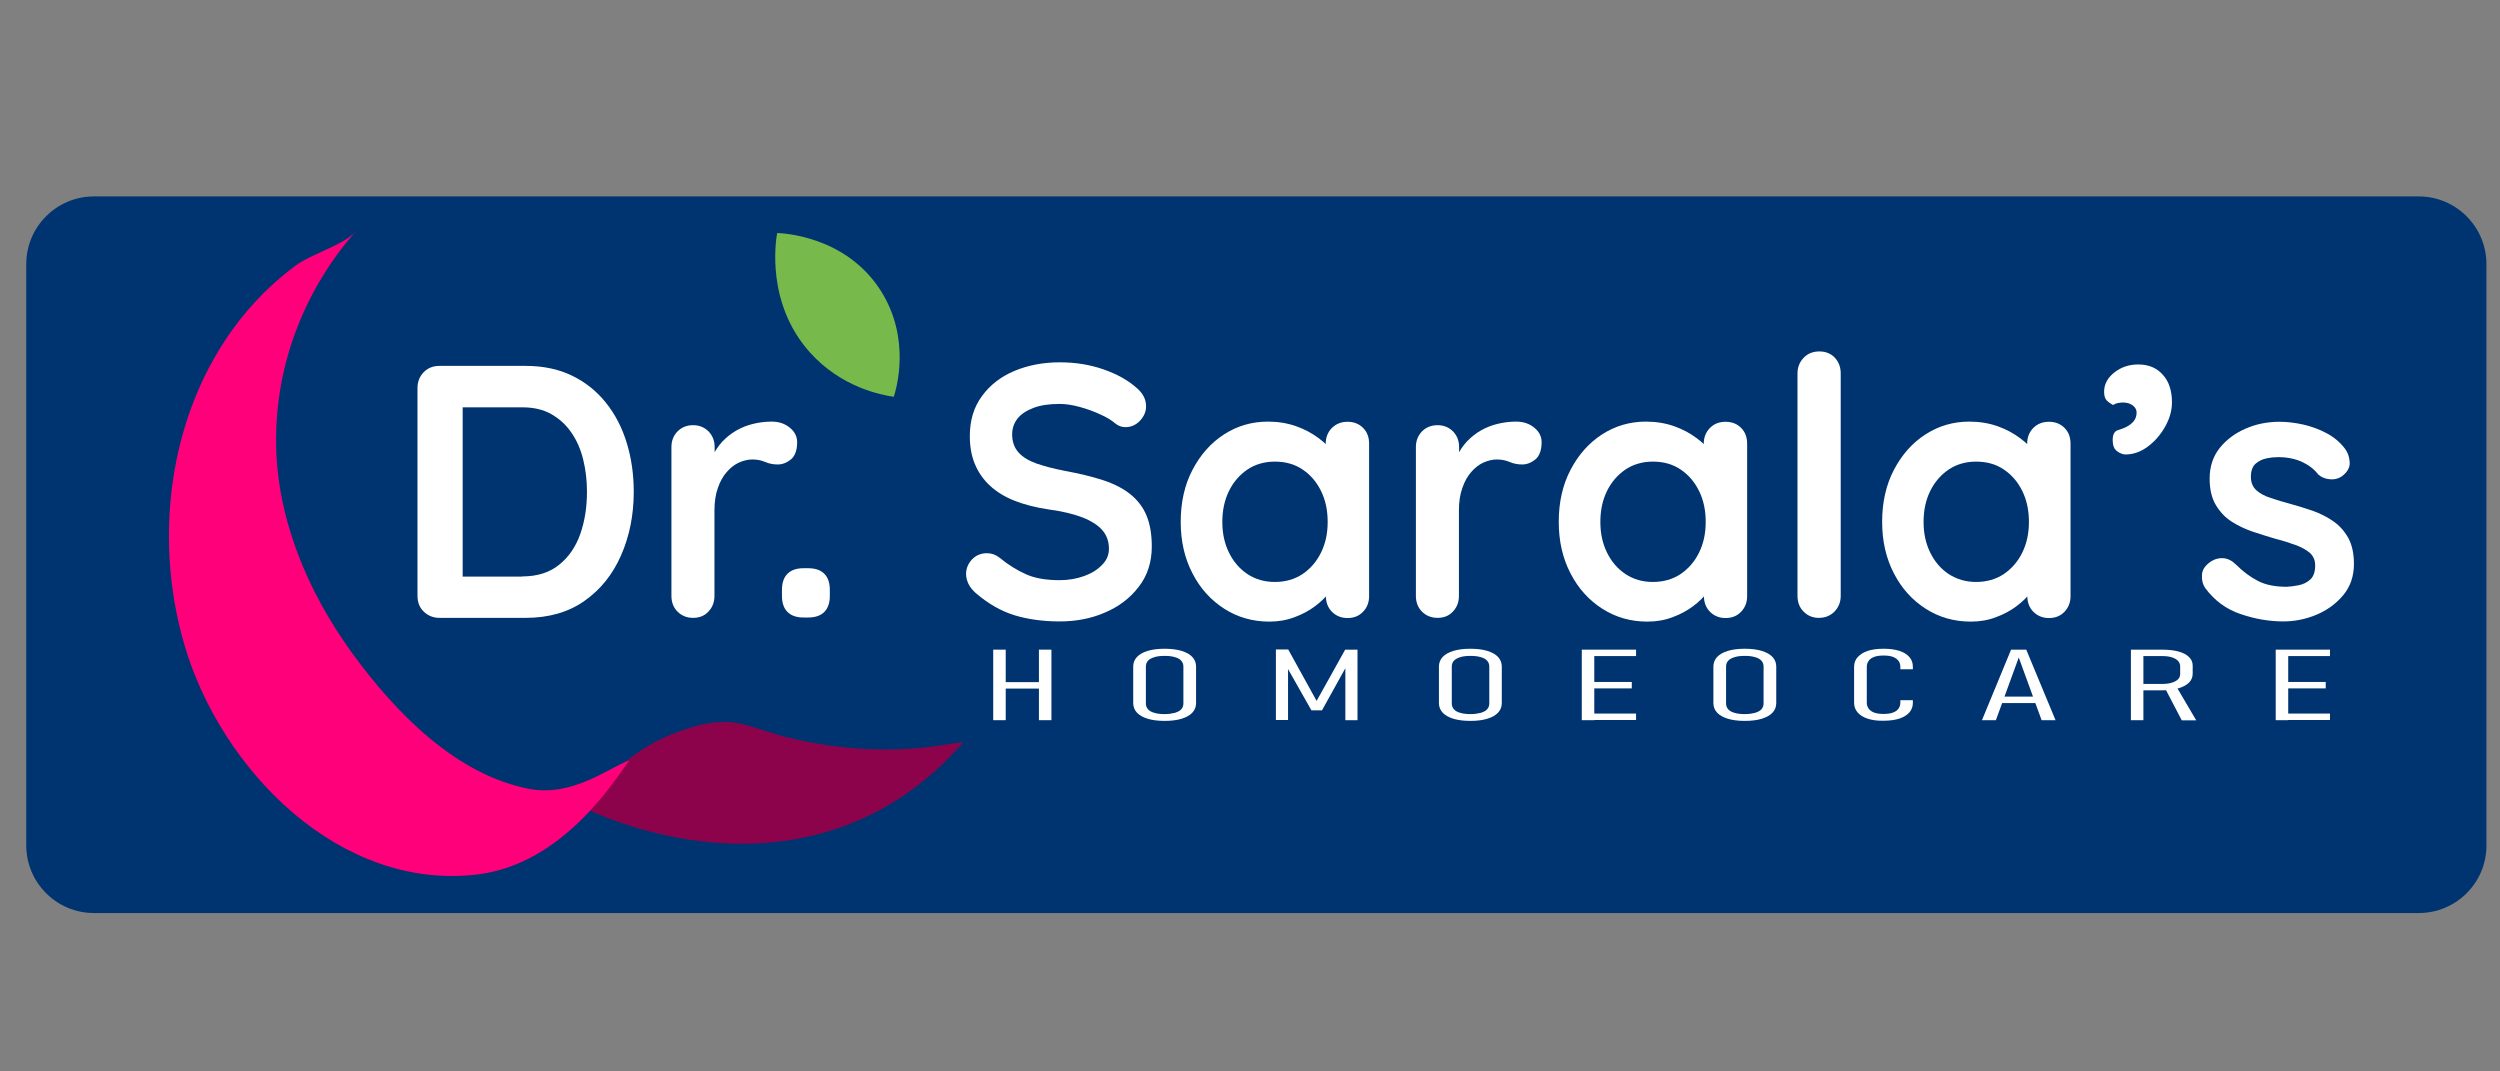 <?xml version="1.0" encoding="utf-8"?>
<!-- Generator: Adobe Illustrator 25.0.0, SVG Export Plug-In . SVG Version: 6.00 Build 0)  -->
<svg version="1.1" id="Layer_1" xmlns="http://www.w3.org/2000/svg" xmlns:xlink="http://www.w3.org/1999/xlink" x="0px" y="0px"
	 viewBox="0 0 140 60" style="enable-background:new 0 0 140 60;" xml:space="preserve">
<rect x="0" y="0" width="140" height="60" fill="#808080" stroke="none"/>
<style type="text/css">
	.st0{fill:#003470;}
	.st1{fill:#8C034B;}
	.st2{fill:#78B94C;}
	.st3{fill:#FF007A;}
	.st4{fill:#FFFFFF;}
</style>
<g>
	<g>
		<path class="st0" d="M135.45,51.13H5.26c-2.09,0-3.79-1.7-3.79-3.79V14.79c0-2.09,1.7-3.79,3.79-3.79h130.19
			c2.09,0,3.79,1.7,3.79,3.79v32.56C139.24,49.44,137.54,51.13,135.45,51.13z"/>
	</g>
	<g>
		<path class="st1" d="M54,41.5c-0.09,0.11-0.63,0.12-0.77,0.15c-0.3,0.05-0.6,0.1-0.9,0.14c-2.75,0.37-5.56,0.16-8.25-0.5
			c-0.84-0.21-1.65-0.53-2.5-0.74c-1.36-0.33-2.75,0.08-4.01,0.59c-1.62,0.66-3.04,1.75-4.1,3.14c-0.24,0.32-0.47,0.66-0.67,1.01
			c1.25,0.58,8.69,3.89,15.94,0.34C51.17,44.44,52.87,42.82,54,41.5z"/>
	</g>
	<g>
		<path class="st2" d="M43.52,13.05c0.29,0.01,3.85,0.15,5.81,3.24c1.71,2.71,0.85,5.54,0.72,5.93c-0.69-0.1-2.93-0.52-4.69-2.48
			C42.89,16.99,43.44,13.5,43.52,13.05z"/>
	</g>
	<g>
		<path class="st3" d="M19.93,12.96c-0.81,0.89-4.43,5.08-4.47,11.58c-0.03,4.41,1.77,8.61,4.28,12.06c2.44,3.35,5.8,6.77,9.85,7.57
			c2.47,0.49,4.52-1.19,5.65-1.59c-0.72,0.97-3.65,5.81-8.51,6.39c-7.74,0.93-14.33-5.88-16.38-12.78
			C8.48,29.9,9.52,22.54,13.8,17.46c0.81-0.96,1.72-1.82,2.73-2.57C17.44,14.21,19.22,13.74,19.93,12.96z"/>
	</g>
	<g>
		<path class="st4" d="M55.62,36.38h0.7v3.95h-0.7V36.38z M56.24,38.2h2.18v0.36h-2.18V38.2z M58.18,36.38h0.7v3.95h-0.7V36.38z"/>
		<path class="st4" d="M64.27,40.25c-0.26-0.08-0.46-0.19-0.6-0.34c-0.14-0.15-0.21-0.33-0.21-0.54v-2.04
			c0-0.21,0.07-0.39,0.21-0.54c0.14-0.15,0.34-0.26,0.6-0.34c0.26-0.08,0.58-0.12,0.95-0.12c0.37,0,0.69,0.04,0.95,0.12
			c0.26,0.08,0.46,0.19,0.6,0.34c0.14,0.15,0.21,0.33,0.21,0.54v2.04c0,0.21-0.07,0.39-0.21,0.54c-0.14,0.15-0.34,0.26-0.6,0.34
			c-0.26,0.08-0.58,0.12-0.95,0.12C64.85,40.37,64.53,40.33,64.27,40.25z M65.79,39.92c0.16-0.05,0.28-0.11,0.36-0.2
			c0.08-0.09,0.12-0.2,0.12-0.32v-2.08c0-0.12-0.04-0.23-0.12-0.32c-0.08-0.09-0.2-0.16-0.36-0.2c-0.16-0.05-0.35-0.07-0.57-0.07
			c-0.22,0-0.42,0.02-0.57,0.07c-0.16,0.05-0.28,0.11-0.36,0.2c-0.08,0.09-0.12,0.2-0.12,0.32v2.08c0,0.12,0.04,0.23,0.12,0.32
			c0.08,0.09,0.2,0.16,0.36,0.2c0.16,0.05,0.35,0.07,0.57,0.07C65.44,39.99,65.63,39.96,65.79,39.92z"/>
		<path class="st4" d="M75.33,36.38h0.69v3.95h-0.68v-3.17l0.05,0.17l-1.36,2.45h-0.59l-1.36-2.4l0.05-0.23v3.17h-0.68v-3.95h0.69
			l1.59,2.88L75.33,36.38z"/>
		<path class="st4" d="M81.39,40.25c-0.26-0.08-0.46-0.19-0.6-0.34c-0.14-0.15-0.21-0.33-0.21-0.54v-2.04
			c0-0.21,0.07-0.39,0.21-0.54c0.14-0.15,0.34-0.26,0.6-0.34c0.26-0.08,0.58-0.12,0.95-0.12c0.37,0,0.69,0.04,0.95,0.12
			c0.26,0.08,0.46,0.19,0.6,0.34c0.14,0.15,0.21,0.33,0.21,0.54v2.04c0,0.21-0.07,0.39-0.21,0.54c-0.14,0.15-0.34,0.26-0.6,0.34
			c-0.26,0.08-0.58,0.12-0.95,0.12C81.97,40.37,81.66,40.33,81.39,40.25z M82.92,39.92c0.16-0.05,0.28-0.11,0.36-0.2
			c0.08-0.09,0.12-0.2,0.12-0.32v-2.08c0-0.12-0.04-0.23-0.12-0.32c-0.08-0.09-0.2-0.16-0.36-0.2c-0.16-0.05-0.35-0.07-0.57-0.07
			c-0.22,0-0.42,0.02-0.57,0.07c-0.16,0.05-0.28,0.11-0.36,0.2c-0.08,0.09-0.12,0.2-0.12,0.32v2.08c0,0.12,0.04,0.23,0.12,0.32
			c0.08,0.09,0.2,0.16,0.36,0.2c0.16,0.05,0.35,0.07,0.57,0.07C82.57,39.99,82.76,39.96,82.92,39.92z"/>
		<path class="st4" d="M88.58,36.38h0.7v3.95h-0.7V36.38z M89.06,36.38h2.56v0.36h-2.56V36.38z M89.06,38.19h2.32v0.36h-2.32V38.19z
			 M89.06,39.96h2.56v0.36h-2.56V39.96z"/>
		<path class="st4" d="M96.76,40.25c-0.26-0.08-0.46-0.19-0.6-0.34c-0.14-0.15-0.21-0.33-0.21-0.54v-2.04
			c0-0.21,0.07-0.39,0.21-0.54c0.14-0.15,0.34-0.26,0.6-0.34c0.26-0.08,0.58-0.12,0.95-0.12c0.37,0,0.69,0.04,0.95,0.12
			c0.26,0.08,0.46,0.19,0.6,0.34c0.14,0.15,0.21,0.33,0.21,0.54v2.04c0,0.21-0.07,0.39-0.21,0.54c-0.14,0.15-0.34,0.26-0.6,0.34
			c-0.26,0.08-0.58,0.12-0.95,0.12C97.34,40.37,97.02,40.33,96.76,40.25z M98.28,39.92c0.16-0.05,0.28-0.11,0.36-0.2
			c0.08-0.09,0.12-0.2,0.12-0.32v-2.08c0-0.12-0.04-0.23-0.12-0.32c-0.08-0.09-0.2-0.16-0.36-0.2c-0.16-0.05-0.35-0.07-0.57-0.07
			c-0.22,0-0.42,0.02-0.57,0.07c-0.16,0.05-0.28,0.11-0.36,0.2c-0.08,0.09-0.12,0.2-0.12,0.32v2.08c0,0.12,0.04,0.23,0.12,0.32
			c0.08,0.09,0.2,0.16,0.36,0.2c0.16,0.05,0.35,0.07,0.57,0.07C97.93,39.99,98.12,39.96,98.28,39.92z"/>
		<path class="st4" d="M104.6,40.25c-0.25-0.08-0.44-0.2-0.57-0.35c-0.13-0.15-0.2-0.33-0.2-0.54v-2.01c0-0.21,0.06-0.4,0.2-0.55
			s0.32-0.27,0.56-0.35c0.25-0.08,0.54-0.12,0.89-0.12c0.35,0,0.65,0.04,0.89,0.12c0.25,0.08,0.43,0.2,0.56,0.35
			c0.13,0.15,0.19,0.33,0.19,0.54v0.14h-0.7v-0.14c0-0.13-0.04-0.25-0.11-0.34c-0.07-0.09-0.18-0.17-0.32-0.22
			c-0.14-0.05-0.31-0.07-0.51-0.07c-0.2,0-0.37,0.02-0.51,0.07c-0.14,0.05-0.25,0.12-0.32,0.22c-0.07,0.1-0.11,0.21-0.11,0.34v2.01
			c0,0.13,0.04,0.25,0.11,0.34c0.07,0.1,0.18,0.17,0.32,0.22c0.14,0.05,0.31,0.07,0.51,0.07c0.2,0,0.37-0.02,0.51-0.07
			c0.14-0.05,0.25-0.12,0.32-0.22c0.07-0.09,0.11-0.21,0.11-0.34v-0.14h0.7v0.14c0,0.21-0.06,0.39-0.19,0.54
			c-0.13,0.15-0.32,0.27-0.56,0.35c-0.25,0.08-0.54,0.12-0.89,0.12C105.15,40.37,104.85,40.33,104.6,40.25z"/>
		<path class="st4" d="M112.62,36.38h0.85l1.64,3.95h-0.78l-1.28-3.51l-1.28,3.51h-0.78L112.62,36.38z M111.89,39.01h2.41v0.36
			h-2.41V39.01z"/>
		<path class="st4" d="M119.33,36.38h0.7v3.95h-0.7V36.38z M119.77,38.3h1.31c0.21,0,0.39-0.02,0.54-0.07
			c0.15-0.04,0.27-0.11,0.35-0.19c0.08-0.08,0.12-0.19,0.12-0.3v-0.41c0-0.12-0.04-0.23-0.12-0.32c-0.08-0.09-0.2-0.15-0.35-0.2
			c-0.15-0.05-0.33-0.07-0.54-0.07h-1.31v-0.36h1.26c0.37,0,0.69,0.03,0.95,0.1c0.26,0.07,0.46,0.17,0.6,0.31
			c0.14,0.13,0.21,0.3,0.21,0.48v0.46c0,0.19-0.07,0.36-0.21,0.5s-0.34,0.24-0.6,0.32c-0.26,0.07-0.58,0.11-0.95,0.11h-1.26V38.3z
			 M121.24,38.54l0.62-0.12l1.13,1.92h-0.81L121.24,38.54z"/>
		<path class="st4" d="M127.44,36.38h0.7v3.95h-0.7V36.38z M127.92,36.38h2.56v0.36h-2.56V36.38z M127.92,38.19h2.32v0.36h-2.32
			V38.19z M127.92,39.96h2.56v0.36h-2.56V39.96z"/>
	</g>
	<g>
		<path class="st4" d="M29.44,20.49c0.97,0,1.83,0.18,2.58,0.54c0.75,0.36,1.39,0.87,1.91,1.52c0.52,0.65,0.91,1.4,1.17,2.26
			c0.26,0.85,0.39,1.76,0.39,2.73c0,1.3-0.24,2.49-0.71,3.56c-0.47,1.07-1.15,1.92-2.05,2.55c-0.89,0.63-1.99,0.95-3.3,0.95h-4.82
			c-0.35,0-0.64-0.12-0.88-0.35c-0.24-0.23-0.35-0.53-0.35-0.88V21.72c0-0.35,0.12-0.64,0.35-0.88c0.24-0.24,0.53-0.35,0.88-0.35
			H29.44z M29.24,32.28c0.85,0,1.54-0.22,2.08-0.66c0.54-0.44,0.93-1.01,1.18-1.73c0.25-0.72,0.37-1.5,0.37-2.35
			c0-0.63-0.07-1.23-0.21-1.8c-0.14-0.57-0.36-1.08-0.66-1.51c-0.3-0.44-0.67-0.78-1.13-1.04c-0.46-0.26-1-0.38-1.63-0.38h-3.53
			l0.2-0.18v9.88l-0.12-0.22H29.24z"/>
		<path class="st4" d="M38.81,34.6c-0.35,0-0.64-0.12-0.87-0.35c-0.23-0.23-0.34-0.53-0.34-0.88v-8.33c0-0.35,0.11-0.64,0.34-0.88
			c0.23-0.23,0.52-0.35,0.87-0.35c0.35,0,0.64,0.12,0.87,0.35c0.23,0.24,0.34,0.53,0.34,0.88v1.9l-0.14-1.35
			c0.15-0.32,0.34-0.61,0.57-0.86c0.24-0.25,0.5-0.46,0.8-0.63c0.3-0.17,0.61-0.29,0.95-0.37c0.34-0.08,0.67-0.12,1.01-0.12
			c0.4,0,0.74,0.11,1.02,0.34c0.28,0.23,0.41,0.5,0.41,0.81c0,0.44-0.11,0.76-0.34,0.96c-0.23,0.19-0.48,0.29-0.75,0.29
			c-0.26,0-0.49-0.05-0.7-0.14c-0.21-0.09-0.45-0.14-0.72-0.14c-0.24,0-0.49,0.06-0.74,0.17c-0.25,0.11-0.48,0.29-0.69,0.53
			c-0.21,0.24-0.38,0.54-0.5,0.9c-0.13,0.36-0.19,0.78-0.19,1.26v4.78c0,0.35-0.11,0.64-0.34,0.88
			C39.45,34.49,39.16,34.6,38.81,34.6z"/>
		<path class="st4" d="M45,34.58c-0.39,0-0.69-0.1-0.9-0.31c-0.21-0.21-0.31-0.51-0.31-0.9v-0.34c0-0.39,0.1-0.69,0.31-0.9
			c0.21-0.21,0.51-0.31,0.9-0.31h0.26c0.39,0,0.69,0.1,0.9,0.31c0.21,0.21,0.31,0.51,0.31,0.9v0.34c0,0.39-0.1,0.69-0.31,0.9
			c-0.21,0.21-0.51,0.31-0.9,0.31H45z"/>
		<path class="st4" d="M59.34,34.8c-0.94,0-1.79-0.12-2.54-0.35c-0.75-0.23-1.47-0.65-2.16-1.24c-0.17-0.15-0.31-0.32-0.4-0.5
			c-0.09-0.19-0.14-0.38-0.14-0.56c0-0.31,0.11-0.58,0.33-0.82c0.22-0.23,0.5-0.35,0.84-0.35c0.26,0,0.48,0.08,0.69,0.24
			c0.51,0.42,1.02,0.73,1.52,0.95c0.5,0.22,1.13,0.32,1.86,0.32c0.5,0,0.95-0.08,1.37-0.23c0.42-0.15,0.75-0.36,1.01-0.63
			c0.26-0.26,0.38-0.56,0.38-0.9c0-0.4-0.12-0.75-0.36-1.03c-0.24-0.28-0.61-0.52-1.11-0.72c-0.5-0.19-1.13-0.35-1.9-0.45
			c-0.73-0.11-1.36-0.27-1.92-0.49c-0.55-0.22-1.01-0.5-1.38-0.85c-0.37-0.34-0.65-0.75-0.84-1.21c-0.19-0.46-0.28-0.98-0.28-1.56
			c0-0.87,0.22-1.62,0.68-2.24c0.45-0.62,1.06-1.09,1.82-1.41c0.77-0.32,1.61-0.48,2.54-0.48c0.87,0,1.68,0.13,2.43,0.39
			c0.75,0.26,1.35,0.59,1.82,1c0.39,0.31,0.58,0.67,0.58,1.07c0,0.3-0.11,0.56-0.34,0.81c-0.23,0.24-0.5,0.36-0.81,0.36
			c-0.2,0-0.38-0.06-0.54-0.18c-0.22-0.19-0.5-0.37-0.87-0.53c-0.36-0.17-0.75-0.31-1.15-0.42c-0.4-0.11-0.78-0.17-1.13-0.17
			c-0.58,0-1.07,0.07-1.46,0.22c-0.4,0.15-0.7,0.35-0.9,0.6c-0.2,0.26-0.3,0.55-0.3,0.89c0,0.4,0.12,0.74,0.35,1
			c0.23,0.26,0.57,0.47,1.02,0.63c0.44,0.15,0.97,0.29,1.59,0.41c0.81,0.15,1.52,0.32,2.13,0.52c0.61,0.2,1.12,0.46,1.52,0.78
			c0.4,0.32,0.71,0.71,0.91,1.19c0.2,0.48,0.3,1.06,0.3,1.74c0,0.87-0.24,1.63-0.73,2.26c-0.48,0.63-1.12,1.12-1.91,1.45
			C61.1,34.64,60.25,34.8,59.34,34.8z"/>
		<path class="st4" d="M75.46,23.62c0.35,0,0.64,0.11,0.87,0.34c0.23,0.23,0.34,0.52,0.34,0.89v8.53c0,0.35-0.11,0.64-0.34,0.88
			c-0.23,0.24-0.52,0.35-0.87,0.35c-0.35,0-0.64-0.12-0.87-0.35c-0.23-0.23-0.34-0.53-0.34-0.88v-0.99l0.44,0.18
			c0,0.17-0.09,0.39-0.28,0.64c-0.19,0.25-0.44,0.49-0.77,0.74c-0.32,0.24-0.7,0.45-1.14,0.61c-0.44,0.17-0.91,0.25-1.42,0.25
			c-0.93,0-1.77-0.24-2.52-0.72c-0.75-0.48-1.35-1.14-1.78-1.98c-0.44-0.84-0.66-1.8-0.66-2.89c0-1.1,0.22-2.07,0.66-2.91
			c0.44-0.84,1.02-1.5,1.76-1.98c0.74-0.48,1.56-0.72,2.46-0.72c0.58,0,1.11,0.09,1.59,0.26c0.48,0.17,0.9,0.4,1.26,0.67
			c0.36,0.27,0.63,0.54,0.83,0.82c0.19,0.28,0.29,0.51,0.29,0.7l-0.73,0.26v-1.47c0-0.35,0.11-0.64,0.34-0.88
			C74.83,23.73,75.11,23.62,75.46,23.62z M71.39,32.59c0.59,0,1.11-0.15,1.55-0.44c0.44-0.3,0.79-0.7,1.04-1.21
			c0.25-0.51,0.37-1.08,0.37-1.71c0-0.65-0.12-1.22-0.37-1.73c-0.25-0.51-0.59-0.91-1.04-1.21c-0.44-0.3-0.96-0.44-1.55-0.44
			c-0.58,0-1.09,0.15-1.53,0.44c-0.44,0.3-0.79,0.7-1.04,1.21c-0.25,0.51-0.37,1.09-0.37,1.73c0,0.63,0.12,1.2,0.37,1.71
			c0.25,0.51,0.59,0.91,1.04,1.21C70.3,32.44,70.81,32.59,71.39,32.59z"/>
		<path class="st4" d="M80.5,34.6c-0.35,0-0.64-0.12-0.87-0.35c-0.23-0.23-0.34-0.53-0.34-0.88v-8.33c0-0.35,0.11-0.64,0.34-0.88
			c0.23-0.23,0.52-0.35,0.87-0.35c0.35,0,0.64,0.12,0.87,0.35c0.23,0.24,0.34,0.53,0.34,0.88v1.9l-0.14-1.35
			c0.15-0.32,0.34-0.61,0.57-0.86c0.24-0.25,0.5-0.46,0.8-0.63c0.3-0.17,0.61-0.29,0.95-0.37c0.34-0.08,0.67-0.12,1.01-0.12
			c0.4,0,0.74,0.11,1.02,0.34c0.28,0.23,0.41,0.5,0.41,0.81c0,0.44-0.11,0.76-0.34,0.96c-0.23,0.19-0.48,0.29-0.75,0.29
			c-0.26,0-0.49-0.05-0.7-0.14c-0.21-0.09-0.45-0.14-0.72-0.14c-0.24,0-0.49,0.06-0.74,0.17c-0.25,0.11-0.48,0.29-0.69,0.53
			c-0.21,0.24-0.38,0.54-0.5,0.9c-0.13,0.36-0.19,0.78-0.19,1.26v4.78c0,0.35-0.11,0.64-0.34,0.88C81.14,34.49,80.85,34.6,80.5,34.6
			z"/>
		<path class="st4" d="M96.63,23.62c0.35,0,0.64,0.11,0.87,0.34c0.23,0.23,0.34,0.52,0.34,0.89v8.53c0,0.35-0.11,0.64-0.34,0.88
			c-0.23,0.24-0.52,0.35-0.87,0.35c-0.35,0-0.64-0.12-0.87-0.35c-0.23-0.23-0.34-0.53-0.34-0.88v-0.99l0.44,0.18
			c0,0.17-0.09,0.39-0.28,0.64c-0.19,0.25-0.44,0.49-0.77,0.74c-0.32,0.24-0.7,0.45-1.14,0.61c-0.44,0.17-0.91,0.25-1.42,0.25
			c-0.93,0-1.77-0.24-2.52-0.72c-0.75-0.48-1.35-1.14-1.78-1.98c-0.44-0.84-0.66-1.8-0.66-2.89c0-1.1,0.22-2.07,0.66-2.91
			c0.44-0.84,1.02-1.5,1.76-1.98c0.74-0.48,1.56-0.72,2.46-0.72c0.58,0,1.11,0.09,1.59,0.26c0.48,0.17,0.9,0.4,1.26,0.67
			c0.36,0.27,0.63,0.54,0.83,0.82c0.19,0.28,0.29,0.51,0.29,0.7l-0.73,0.26v-1.47c0-0.35,0.11-0.64,0.34-0.88
			C95.99,23.73,96.28,23.62,96.63,23.62z M92.56,32.59c0.59,0,1.11-0.15,1.55-0.44c0.44-0.3,0.79-0.7,1.04-1.21
			c0.25-0.51,0.37-1.08,0.37-1.71c0-0.65-0.12-1.22-0.37-1.73c-0.25-0.51-0.59-0.91-1.04-1.21c-0.44-0.3-0.96-0.44-1.55-0.44
			c-0.58,0-1.09,0.15-1.53,0.44c-0.44,0.3-0.79,0.7-1.04,1.21c-0.25,0.51-0.37,1.09-0.37,1.73c0,0.63,0.12,1.2,0.37,1.71
			c0.25,0.51,0.59,0.91,1.04,1.21C91.47,32.44,91.98,32.59,92.56,32.59z"/>
		<path class="st4" d="M103.08,33.37c0,0.35-0.12,0.64-0.35,0.88c-0.24,0.24-0.53,0.35-0.88,0.35c-0.34,0-0.62-0.12-0.85-0.35
			c-0.23-0.23-0.34-0.53-0.34-0.88V20.91c0-0.35,0.12-0.64,0.35-0.88c0.23-0.24,0.53-0.35,0.88-0.35c0.35,0,0.64,0.12,0.86,0.35
			c0.22,0.24,0.33,0.53,0.33,0.88V33.37z"/>
		<path class="st4" d="M114.74,23.62c0.35,0,0.64,0.11,0.87,0.34c0.23,0.23,0.34,0.52,0.34,0.89v8.53c0,0.35-0.11,0.64-0.34,0.88
			c-0.23,0.24-0.52,0.35-0.87,0.35c-0.35,0-0.64-0.12-0.87-0.35c-0.23-0.23-0.34-0.53-0.34-0.88v-0.99l0.44,0.18
			c0,0.17-0.09,0.39-0.28,0.64c-0.19,0.25-0.44,0.49-0.77,0.74c-0.32,0.24-0.7,0.45-1.14,0.61c-0.44,0.17-0.91,0.25-1.42,0.25
			c-0.93,0-1.77-0.24-2.52-0.72c-0.75-0.48-1.35-1.14-1.78-1.98c-0.44-0.84-0.66-1.8-0.66-2.89c0-1.1,0.22-2.07,0.66-2.91
			c0.44-0.84,1.02-1.5,1.76-1.98c0.74-0.48,1.56-0.72,2.46-0.72c0.58,0,1.11,0.09,1.59,0.26c0.48,0.17,0.9,0.4,1.26,0.67
			c0.36,0.27,0.63,0.54,0.83,0.82c0.19,0.28,0.29,0.51,0.29,0.7l-0.73,0.26v-1.47c0-0.35,0.11-0.64,0.34-0.88
			C114.1,23.73,114.39,23.62,114.74,23.62z M110.66,32.59c0.59,0,1.11-0.15,1.55-0.44c0.44-0.3,0.79-0.7,1.04-1.21
			c0.25-0.51,0.37-1.08,0.37-1.71c0-0.65-0.12-1.22-0.37-1.73c-0.25-0.51-0.59-0.91-1.04-1.21c-0.44-0.3-0.96-0.44-1.55-0.44
			c-0.58,0-1.09,0.15-1.53,0.44c-0.44,0.3-0.79,0.7-1.04,1.21c-0.25,0.51-0.37,1.09-0.37,1.73c0,0.63,0.12,1.2,0.37,1.71
			c0.25,0.51,0.59,0.91,1.04,1.21C109.58,32.44,110.09,32.59,110.66,32.59z"/>
		<path class="st4" d="M121.63,22.53c0,0.44-0.12,0.89-0.37,1.34c-0.25,0.45-0.57,0.83-0.97,1.13c-0.4,0.3-0.82,0.45-1.26,0.45
			c-0.15,0-0.31-0.06-0.47-0.18c-0.17-0.12-0.25-0.33-0.25-0.63c0-0.31,0.1-0.49,0.29-0.55c0.19-0.06,0.36-0.12,0.49-0.19
			c0.17-0.09,0.31-0.2,0.41-0.33c0.1-0.13,0.15-0.29,0.15-0.47c0-0.15-0.07-0.28-0.21-0.39c-0.14-0.11-0.33-0.17-0.55-0.17
			c-0.08,0-0.17,0.01-0.28,0.03c-0.11,0.02-0.2,0.06-0.28,0.11c-0.13-0.07-0.25-0.15-0.35-0.25c-0.1-0.1-0.15-0.27-0.15-0.49
			c0-0.42,0.19-0.78,0.57-1.08c0.38-0.3,0.83-0.45,1.34-0.45c0.58,0,1.04,0.19,1.38,0.58C121.46,21.36,121.63,21.88,121.63,22.53z"
			/>
		<path class="st4" d="M123.49,32.93c-0.13-0.19-0.2-0.43-0.18-0.73c0.01-0.3,0.19-0.55,0.52-0.77c0.21-0.13,0.44-0.19,0.69-0.17
			c0.24,0.02,0.48,0.14,0.71,0.37c0.39,0.39,0.8,0.69,1.23,0.91c0.43,0.22,0.97,0.32,1.61,0.32c0.2-0.01,0.42-0.04,0.67-0.09
			c0.24-0.05,0.45-0.15,0.64-0.32c0.18-0.17,0.27-0.43,0.27-0.78c0-0.3-0.1-0.53-0.3-0.71c-0.2-0.17-0.47-0.32-0.8-0.44
			c-0.33-0.12-0.7-0.24-1.1-0.34c-0.42-0.12-0.84-0.26-1.28-0.4c-0.44-0.15-0.84-0.34-1.2-0.57c-0.36-0.23-0.66-0.55-0.89-0.94
			c-0.23-0.39-0.34-0.88-0.34-1.47c0-0.67,0.19-1.24,0.56-1.71c0.38-0.47,0.86-0.83,1.46-1.09c0.6-0.26,1.23-0.38,1.89-0.38
			c0.42,0,0.85,0.05,1.31,0.15c0.46,0.1,0.89,0.26,1.31,0.48c0.42,0.22,0.77,0.51,1.05,0.88c0.15,0.2,0.24,0.44,0.26,0.73
			c0.03,0.28-0.1,0.54-0.38,0.77c-0.2,0.16-0.44,0.23-0.71,0.21c-0.27-0.02-0.49-0.11-0.67-0.27c-0.23-0.3-0.53-0.53-0.92-0.71
			c-0.38-0.17-0.82-0.26-1.32-0.26c-0.2,0-0.42,0.02-0.66,0.07c-0.24,0.05-0.44,0.15-0.61,0.3c-0.17,0.15-0.26,0.4-0.26,0.74
			c0,0.31,0.1,0.55,0.3,0.74c0.2,0.18,0.47,0.33,0.82,0.44c0.34,0.11,0.71,0.23,1.1,0.33c0.4,0.11,0.81,0.24,1.23,0.38
			c0.42,0.15,0.8,0.34,1.15,0.58c0.35,0.24,0.63,0.55,0.85,0.94c0.21,0.38,0.32,0.87,0.32,1.46c0,0.69-0.2,1.27-0.6,1.75
			c-0.4,0.48-0.91,0.85-1.51,1.1s-1.22,0.37-1.85,0.37c-0.79,0-1.59-0.14-2.38-0.41C124.67,34.12,124.01,33.63,123.49,32.93z"/>
	</g>
</g>
</svg>
